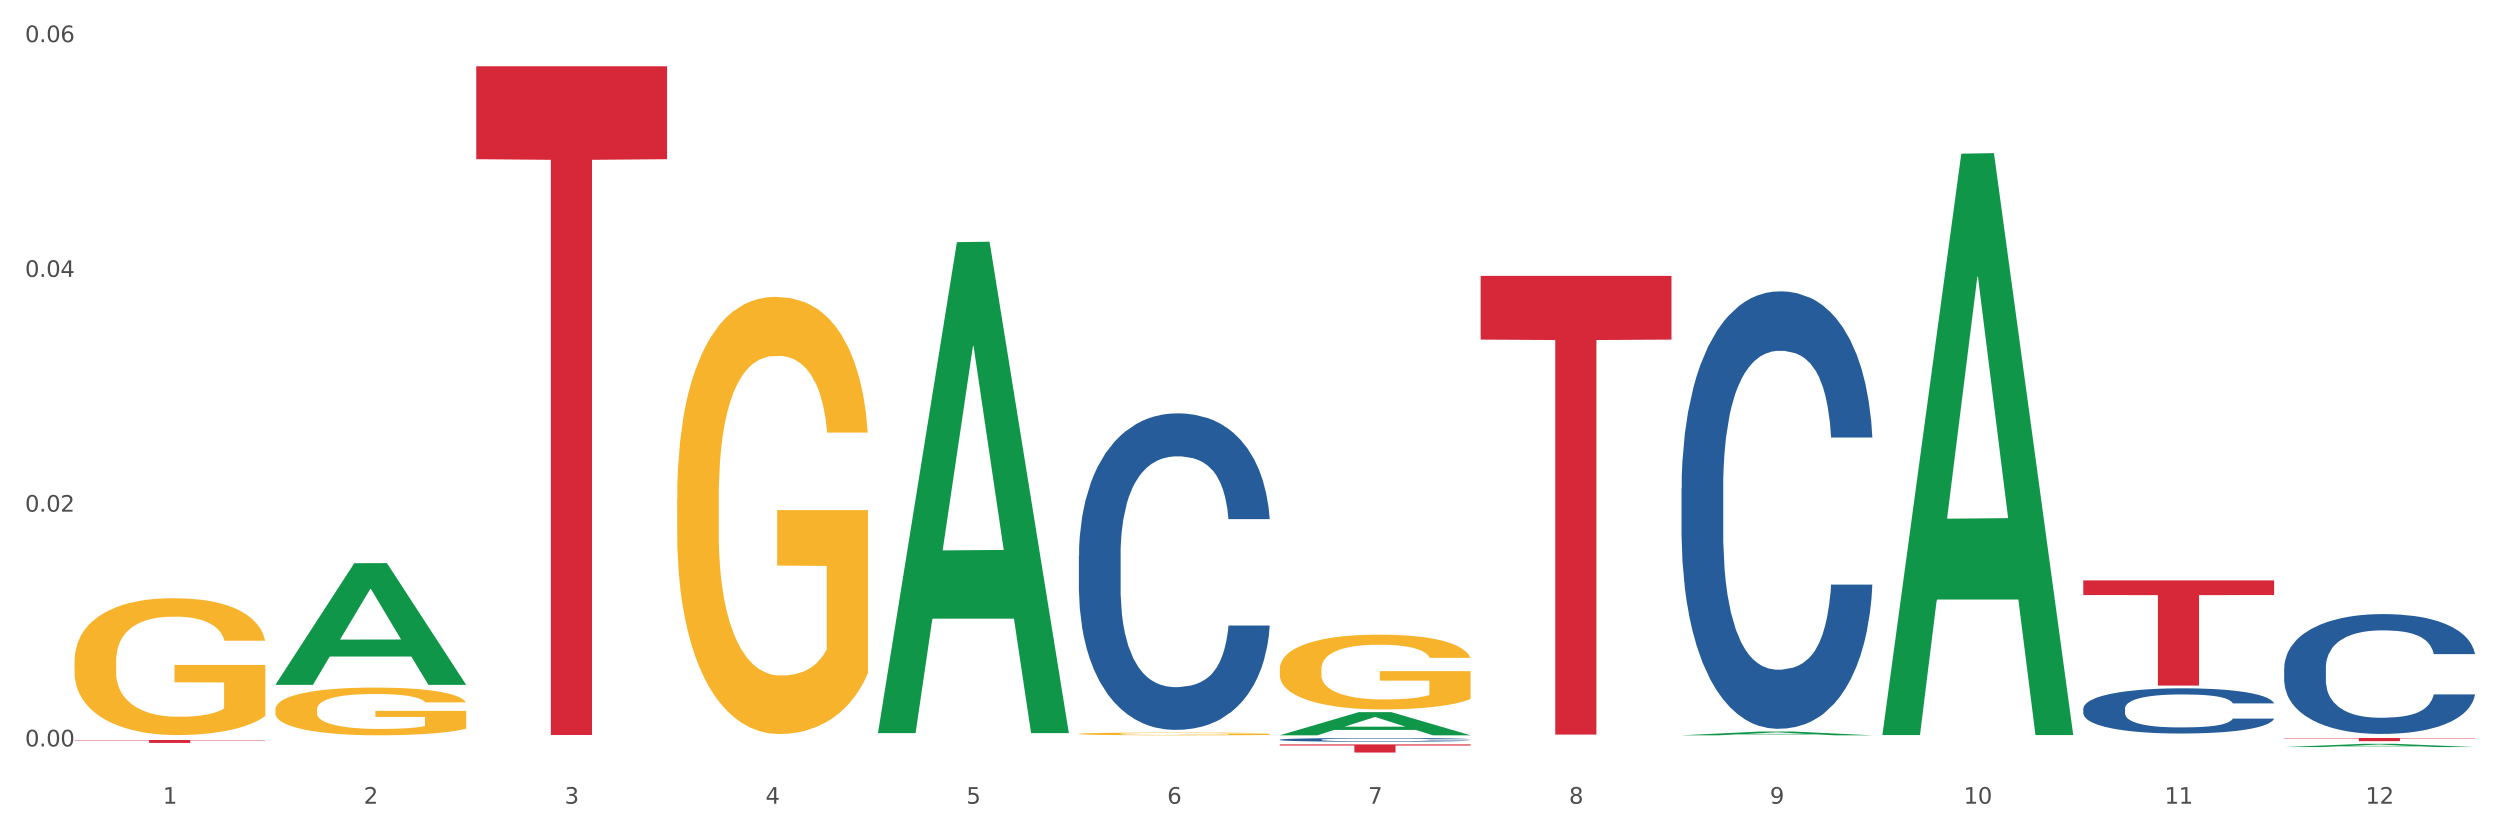 <?xml version="1.0" encoding="utf-8" standalone="no"?>
<!DOCTYPE svg PUBLIC "-//W3C//DTD SVG 1.1//EN"
  "http://www.w3.org/Graphics/SVG/1.1/DTD/svg11.dtd">
<svg xmlns:xlink="http://www.w3.org/1999/xlink" width="1080pt" height="360pt" viewBox="0 0 1080 360" xmlns="http://www.w3.org/2000/svg" version="1.1">
 <rect x="0" y="0" width="1080" height="360" fill="#333333" stroke="none"/>
 <defs>
  <style type="text/css">*{stroke-linejoin: round; stroke-linecap: butt}</style>
 </defs>
 <g id="figure_1">
  <g id="patch_1">
   <path d="M 0 360 
L 1080 360 
L 1080 0 
L 0 0 
z
" style="fill: #ffffff; stroke: #ffffff; stroke-linejoin: miter"/>
  </g>
  <g id="axes_1">
   <g id="matplotlib.axis_1">
    <g id="xtick_1">
     <g id="text_1">
      <!-- 1 -->
      <g style="fill: #4d4d4d" transform="translate(70.342 347.204) scale(0.096 -0.096)">
       <defs>
        <path id="DejaVuSans-31" d="M 794 531 
L 1825 531 
L 1825 4091 
L 703 3866 
L 703 4441 
L 1819 4666 
L 2450 4666 
L 2450 531 
L 3481 531 
L 3481 0 
L 794 0 
L 794 531 
z
" transform="scale(0.016)"/>
       </defs>
       <use xlink:href="#DejaVuSans-31"/>
      </g>
     </g>
    </g>
    <g id="xtick_2">
     <g id="text_2">
      <!-- 2 -->
      <g style="fill: #4d4d4d" transform="translate(157.122 347.204) scale(0.096 -0.096)">
       <defs>
        <path id="DejaVuSans-32" d="M 1228 531 
L 3431 531 
L 3431 0 
L 469 0 
L 469 531 
Q 828 903 1448 1529 
Q 2069 2156 2228 2338 
Q 2531 2678 2651 2914 
Q 2772 3150 2772 3378 
Q 2772 3750 2511 3984 
Q 2250 4219 1831 4219 
Q 1534 4219 1204 4116 
Q 875 4013 500 3803 
L 500 4441 
Q 881 4594 1212 4672 
Q 1544 4750 1819 4750 
Q 2544 4750 2975 4387 
Q 3406 4025 3406 3419 
Q 3406 3131 3298 2873 
Q 3191 2616 2906 2266 
Q 2828 2175 2409 1742 
Q 1991 1309 1228 531 
z
" transform="scale(0.016)"/>
       </defs>
       <use xlink:href="#DejaVuSans-32"/>
      </g>
     </g>
    </g>
    <g id="xtick_3">
     <g id="text_3">
      <!-- 3 -->
      <g style="fill: #4d4d4d" transform="translate(243.902 347.204) scale(0.096 -0.096)">
       <defs>
        <path id="DejaVuSans-33" d="M 2597 2516 
Q 3050 2419 3304 2112 
Q 3559 1806 3559 1356 
Q 3559 666 3084 287 
Q 2609 -91 1734 -91 
Q 1441 -91 1130 -33 
Q 819 25 488 141 
L 488 750 
Q 750 597 1062 519 
Q 1375 441 1716 441 
Q 2309 441 2620 675 
Q 2931 909 2931 1356 
Q 2931 1769 2642 2001 
Q 2353 2234 1838 2234 
L 1294 2234 
L 1294 2753 
L 1863 2753 
Q 2328 2753 2575 2939 
Q 2822 3125 2822 3475 
Q 2822 3834 2567 4026 
Q 2313 4219 1838 4219 
Q 1578 4219 1281 4162 
Q 984 4106 628 3988 
L 628 4550 
Q 988 4650 1302 4700 
Q 1616 4750 1894 4750 
Q 2613 4750 3031 4423 
Q 3450 4097 3450 3541 
Q 3450 3153 3228 2886 
Q 3006 2619 2597 2516 
z
" transform="scale(0.016)"/>
       </defs>
       <use xlink:href="#DejaVuSans-33"/>
      </g>
     </g>
    </g>
    <g id="xtick_4">
     <g id="text_4">
      <!-- 4 -->
      <g style="fill: #4d4d4d" transform="translate(330.683 347.204) scale(0.096 -0.096)">
       <defs>
        <path id="DejaVuSans-34" d="M 2419 4116 
L 825 1625 
L 2419 1625 
L 2419 4116 
z
M 2253 4666 
L 3047 4666 
L 3047 1625 
L 3713 1625 
L 3713 1100 
L 3047 1100 
L 3047 0 
L 2419 0 
L 2419 1100 
L 313 1100 
L 313 1709 
L 2253 4666 
z
" transform="scale(0.016)"/>
       </defs>
       <use xlink:href="#DejaVuSans-34"/>
      </g>
     </g>
    </g>
    <g id="xtick_5">
     <g id="text_5">
      <!-- 5 -->
      <g style="fill: #4d4d4d" transform="translate(417.463 347.204) scale(0.096 -0.096)">
       <defs>
        <path id="DejaVuSans-35" d="M 691 4666 
L 3169 4666 
L 3169 4134 
L 1269 4134 
L 1269 2991 
Q 1406 3038 1543 3061 
Q 1681 3084 1819 3084 
Q 2600 3084 3056 2656 
Q 3513 2228 3513 1497 
Q 3513 744 3044 326 
Q 2575 -91 1722 -91 
Q 1428 -91 1123 -41 
Q 819 9 494 109 
L 494 744 
Q 775 591 1075 516 
Q 1375 441 1709 441 
Q 2250 441 2565 725 
Q 2881 1009 2881 1497 
Q 2881 1984 2565 2268 
Q 2250 2553 1709 2553 
Q 1456 2553 1204 2497 
Q 953 2441 691 2322 
L 691 4666 
z
" transform="scale(0.016)"/>
       </defs>
       <use xlink:href="#DejaVuSans-35"/>
      </g>
     </g>
    </g>
    <g id="xtick_6">
     <g id="text_6">
      <!-- 6 -->
      <g style="fill: #4d4d4d" transform="translate(504.243 347.204) scale(0.096 -0.096)">
       <defs>
        <path id="DejaVuSans-36" d="M 2113 2584 
Q 1688 2584 1439 2293 
Q 1191 2003 1191 1497 
Q 1191 994 1439 701 
Q 1688 409 2113 409 
Q 2538 409 2786 701 
Q 3034 994 3034 1497 
Q 3034 2003 2786 2293 
Q 2538 2584 2113 2584 
z
M 3366 4563 
L 3366 3988 
Q 3128 4100 2886 4159 
Q 2644 4219 2406 4219 
Q 1781 4219 1451 3797 
Q 1122 3375 1075 2522 
Q 1259 2794 1537 2939 
Q 1816 3084 2150 3084 
Q 2853 3084 3261 2657 
Q 3669 2231 3669 1497 
Q 3669 778 3244 343 
Q 2819 -91 2113 -91 
Q 1303 -91 875 529 
Q 447 1150 447 2328 
Q 447 3434 972 4092 
Q 1497 4750 2381 4750 
Q 2619 4750 2861 4703 
Q 3103 4656 3366 4563 
z
" transform="scale(0.016)"/>
       </defs>
       <use xlink:href="#DejaVuSans-36"/>
      </g>
     </g>
    </g>
    <g id="xtick_7">
     <g id="text_7">
      <!-- 7 -->
      <g style="fill: #4d4d4d" transform="translate(591.024 347.204) scale(0.096 -0.096)">
       <defs>
        <path id="DejaVuSans-37" d="M 525 4666 
L 3525 4666 
L 3525 4397 
L 1831 0 
L 1172 0 
L 2766 4134 
L 525 4134 
L 525 4666 
z
" transform="scale(0.016)"/>
       </defs>
       <use xlink:href="#DejaVuSans-37"/>
      </g>
     </g>
    </g>
    <g id="xtick_8">
     <g id="text_8">
      <!-- 8 -->
      <g style="fill: #4d4d4d" transform="translate(677.804 347.204) scale(0.096 -0.096)">
       <defs>
        <path id="DejaVuSans-38" d="M 2034 2216 
Q 1584 2216 1326 1975 
Q 1069 1734 1069 1313 
Q 1069 891 1326 650 
Q 1584 409 2034 409 
Q 2484 409 2743 651 
Q 3003 894 3003 1313 
Q 3003 1734 2745 1975 
Q 2488 2216 2034 2216 
z
M 1403 2484 
Q 997 2584 770 2862 
Q 544 3141 544 3541 
Q 544 4100 942 4425 
Q 1341 4750 2034 4750 
Q 2731 4750 3128 4425 
Q 3525 4100 3525 3541 
Q 3525 3141 3298 2862 
Q 3072 2584 2669 2484 
Q 3125 2378 3379 2068 
Q 3634 1759 3634 1313 
Q 3634 634 3220 271 
Q 2806 -91 2034 -91 
Q 1263 -91 848 271 
Q 434 634 434 1313 
Q 434 1759 690 2068 
Q 947 2378 1403 2484 
z
M 1172 3481 
Q 1172 3119 1398 2916 
Q 1625 2713 2034 2713 
Q 2441 2713 2670 2916 
Q 2900 3119 2900 3481 
Q 2900 3844 2670 4047 
Q 2441 4250 2034 4250 
Q 1625 4250 1398 4047 
Q 1172 3844 1172 3481 
z
" transform="scale(0.016)"/>
       </defs>
       <use xlink:href="#DejaVuSans-38"/>
      </g>
     </g>
    </g>
    <g id="xtick_9">
     <g id="text_9">
      <!-- 9 -->
      <g style="fill: #4d4d4d" transform="translate(764.584 347.204) scale(0.096 -0.096)">
       <defs>
        <path id="DejaVuSans-39" d="M 703 97 
L 703 672 
Q 941 559 1184 500 
Q 1428 441 1663 441 
Q 2288 441 2617 861 
Q 2947 1281 2994 2138 
Q 2813 1869 2534 1725 
Q 2256 1581 1919 1581 
Q 1219 1581 811 2004 
Q 403 2428 403 3163 
Q 403 3881 828 4315 
Q 1253 4750 1959 4750 
Q 2769 4750 3195 4129 
Q 3622 3509 3622 2328 
Q 3622 1225 3098 567 
Q 2575 -91 1691 -91 
Q 1453 -91 1209 -44 
Q 966 3 703 97 
z
M 1959 2075 
Q 2384 2075 2632 2365 
Q 2881 2656 2881 3163 
Q 2881 3666 2632 3958 
Q 2384 4250 1959 4250 
Q 1534 4250 1286 3958 
Q 1038 3666 1038 3163 
Q 1038 2656 1286 2365 
Q 1534 2075 1959 2075 
z
" transform="scale(0.016)"/>
       </defs>
       <use xlink:href="#DejaVuSans-39"/>
      </g>
     </g>
    </g>
    <g id="xtick_10">
     <g id="text_10">
      <!-- 10 -->
      <g style="fill: #4d4d4d" transform="translate(848.311 347.204) scale(0.096 -0.096)">
       <defs>
        <path id="DejaVuSans-30" d="M 2034 4250 
Q 1547 4250 1301 3770 
Q 1056 3291 1056 2328 
Q 1056 1369 1301 889 
Q 1547 409 2034 409 
Q 2525 409 2770 889 
Q 3016 1369 3016 2328 
Q 3016 3291 2770 3770 
Q 2525 4250 2034 4250 
z
M 2034 4750 
Q 2819 4750 3233 4129 
Q 3647 3509 3647 2328 
Q 3647 1150 3233 529 
Q 2819 -91 2034 -91 
Q 1250 -91 836 529 
Q 422 1150 422 2328 
Q 422 3509 836 4129 
Q 1250 4750 2034 4750 
z
" transform="scale(0.016)"/>
       </defs>
       <use xlink:href="#DejaVuSans-31"/>
       <use xlink:href="#DejaVuSans-30" transform="translate(63.623 0)"/>
      </g>
     </g>
    </g>
    <g id="xtick_11">
     <g id="text_11">
      <!-- 11 -->
      <g style="fill: #4d4d4d" transform="translate(935.091 347.204) scale(0.096 -0.096)">
       <use xlink:href="#DejaVuSans-31"/>
       <use xlink:href="#DejaVuSans-31" transform="translate(63.623 0)"/>
      </g>
     </g>
    </g>
    <g id="xtick_12">
     <g id="text_12">
      <!-- 12 -->
      <g style="fill: #4d4d4d" transform="translate(1021.871 347.204) scale(0.096 -0.096)">
       <use xlink:href="#DejaVuSans-31"/>
       <use xlink:href="#DejaVuSans-32" transform="translate(63.623 0)"/>
      </g>
     </g>
    </g>
    <g id="xtick_13"/>
    <g id="xtick_14"/>
    <g id="xtick_15"/>
    <g id="xtick_16"/>
    <g id="xtick_17"/>
    <g id="xtick_18"/>
    <g id="xtick_19"/>
    <g id="xtick_20"/>
    <g id="xtick_21"/>
    <g id="xtick_22"/>
    <g id="xtick_23"/>
   </g>
   <g id="matplotlib.axis_2">
    <g id="ytick_1">
     <g id="text_13">
      <!-- 0.00 -->
      <g style="fill: #4d4d4d" transform="translate(10.8 322.46) scale(0.096 -0.096)">
       <defs>
        <path id="DejaVuSans-2e" d="M 684 794 
L 1344 794 
L 1344 0 
L 684 0 
L 684 794 
z
" transform="scale(0.016)"/>
       </defs>
       <use xlink:href="#DejaVuSans-30"/>
       <use xlink:href="#DejaVuSans-2e" transform="translate(63.623 0)"/>
       <use xlink:href="#DejaVuSans-30" transform="translate(95.41 0)"/>
       <use xlink:href="#DejaVuSans-30" transform="translate(159.033 0)"/>
      </g>
     </g>
    </g>
    <g id="ytick_2">
     <g id="text_14">
      <!-- 0.02 -->
      <g style="fill: #4d4d4d" transform="translate(10.8 221.042) scale(0.096 -0.096)">
       <use xlink:href="#DejaVuSans-30"/>
       <use xlink:href="#DejaVuSans-2e" transform="translate(63.623 0)"/>
       <use xlink:href="#DejaVuSans-30" transform="translate(95.41 0)"/>
       <use xlink:href="#DejaVuSans-32" transform="translate(159.033 0)"/>
      </g>
     </g>
    </g>
    <g id="ytick_3">
     <g id="text_15">
      <!-- 0.04 -->
      <g style="fill: #4d4d4d" transform="translate(10.8 119.625) scale(0.096 -0.096)">
       <use xlink:href="#DejaVuSans-30"/>
       <use xlink:href="#DejaVuSans-2e" transform="translate(63.623 0)"/>
       <use xlink:href="#DejaVuSans-30" transform="translate(95.41 0)"/>
       <use xlink:href="#DejaVuSans-34" transform="translate(159.033 0)"/>
      </g>
     </g>
    </g>
    <g id="ytick_4">
     <g id="text_16">
      <!-- 0.06 -->
      <g style="fill: #4d4d4d" transform="translate(10.8 18.207) scale(0.096 -0.096)">
       <use xlink:href="#DejaVuSans-30"/>
       <use xlink:href="#DejaVuSans-2e" transform="translate(63.623 0)"/>
       <use xlink:href="#DejaVuSans-30" transform="translate(95.41 0)"/>
       <use xlink:href="#DejaVuSans-36" transform="translate(159.033 0)"/>
      </g>
     </g>
    </g>
    <g id="ytick_5"/>
    <g id="ytick_6"/>
    <g id="ytick_7"/>
   </g>
   <g id="PolyCollection_1">
    <path d="M 118.955 295.777 
L 119.04 295.728 
L 153.037 243.302 
L 167.145 243.252 
L 201.397 295.876 
L 185.078 295.876 
L 177.684 283.622 
L 142.583 283.622 
L 142.328 283.82 
L 135.189 295.876 
L 118.955 295.876 
L 118.955 295.777 
L 147.002 276.309 
L 173.265 276.259 
L 160.261 254.469 
L 160.091 254.37 
L 159.921 254.518 
L 146.917 276.259 
L 147.002 276.309 
L 118.955 295.777 
z
" clip-path="url(#p774d3995ec)" style="fill: #109648"/>
    <path d="M 726.418 210.771 
L 726.515 210.599 
L 726.515 205.765 
L 726.807 199.206 
L 727.879 187.124 
L 729.244 177.975 
L 731.582 167.273 
L 732.849 162.786 
L 734.506 157.78 
L 737.917 149.667 
L 741.815 142.763 
L 744.543 138.965 
L 746.589 136.549 
L 751.17 132.234 
L 753.801 130.335 
L 756.529 128.781 
L 758.868 127.746 
L 762.766 126.537 
L 765.884 126.02 
L 769.49 125.847 
L 772.511 126.02 
L 776.506 126.71 
L 782.353 128.781 
L 784.594 129.99 
L 787.615 132.061 
L 790.734 134.823 
L 793.267 137.584 
L 796.191 141.555 
L 799.212 146.733 
L 802.135 153.292 
L 804.181 159.333 
L 805.838 165.72 
L 807.3 173.487 
L 808.372 181.945 
L 808.859 189.022 
L 791.026 189.022 
L 790.539 182.636 
L 789.564 175.731 
L 788.59 171.071 
L 787.518 167.273 
L 785.861 162.958 
L 784.399 160.196 
L 781.963 156.917 
L 779.722 154.846 
L 777.87 153.637 
L 775.629 152.602 
L 770.854 151.566 
L 767.443 151.566 
L 765.3 151.911 
L 762.668 152.774 
L 760.427 153.982 
L 757.796 156.054 
L 755.75 158.298 
L 753.703 161.232 
L 752.534 163.303 
L 750.78 167.101 
L 749.61 170.208 
L 748.051 175.559 
L 747.174 179.356 
L 745.615 189.195 
L 744.933 196.445 
L 744.641 201.45 
L 744.446 206.974 
L 744.446 233.901 
L 745.03 245.984 
L 745.518 251.162 
L 746.297 257.031 
L 747.759 264.625 
L 749.903 272.048 
L 752.144 277.399 
L 753.996 280.678 
L 755.75 283.095 
L 757.504 284.993 
L 759.648 286.72 
L 761.402 287.755 
L 764.033 288.791 
L 767.151 289.309 
L 769.587 289.309 
L 774.557 288.446 
L 776.798 287.583 
L 778.942 286.374 
L 781.281 284.476 
L 783.133 282.404 
L 784.205 280.851 
L 785.959 277.571 
L 787.323 274.119 
L 788.492 270.149 
L 789.272 266.697 
L 790.149 261.519 
L 790.831 255.65 
L 791.026 252.543 
L 808.859 252.543 
L 808.469 258.757 
L 807.787 264.798 
L 806.423 272.911 
L 805.351 277.571 
L 803.694 283.267 
L 801.94 288.1 
L 799.504 293.451 
L 797.263 297.421 
L 794.924 300.874 
L 792.39 303.981 
L 787.81 308.296 
L 786.154 309.504 
L 782.645 311.575 
L 779.917 312.784 
L 775.921 313.992 
L 771.829 314.682 
L 767.541 314.855 
L 763.74 314.51 
L 759.55 313.474 
L 756.919 312.438 
L 753.996 310.885 
L 750.585 308.468 
L 747.369 305.534 
L 744.348 302.082 
L 741.522 298.112 
L 738.891 293.624 
L 735.48 286.202 
L 732.947 278.952 
L 731.095 272.22 
L 729.828 266.524 
L 728.562 259.275 
L 727.879 254.269 
L 726.807 242.186 
L 726.418 230.967 
L 726.418 210.771 
z
" clip-path="url(#p774d3995ec)" style="fill: #255c99"/>
    <path d="M 899.978 306.129 
L 900.076 306.111 
L 900.076 305.612 
L 900.368 304.934 
L 901.44 303.685 
L 902.804 302.74 
L 905.143 301.634 
L 906.41 301.17 
L 908.067 300.653 
L 911.477 299.815 
L 915.375 299.101 
L 918.104 298.709 
L 920.15 298.459 
L 924.73 298.013 
L 927.361 297.817 
L 930.09 297.656 
L 932.429 297.549 
L 936.327 297.425 
L 939.445 297.371 
L 943.051 297.353 
L 946.071 297.371 
L 950.067 297.442 
L 955.914 297.656 
L 958.155 297.781 
L 961.176 297.995 
L 964.294 298.281 
L 966.828 298.566 
L 969.751 298.976 
L 972.772 299.511 
L 975.696 300.189 
L 977.742 300.814 
L 979.399 301.474 
L 980.86 302.276 
L 981.932 303.15 
L 982.42 303.881 
L 964.587 303.881 
L 964.099 303.222 
L 963.125 302.508 
L 962.15 302.026 
L 961.078 301.634 
L 959.422 301.188 
L 957.96 300.903 
L 955.524 300.564 
L 953.283 300.35 
L 951.431 300.225 
L 949.19 300.118 
L 944.415 300.011 
L 941.004 300.011 
L 938.86 300.047 
L 936.229 300.136 
L 933.988 300.261 
L 931.357 300.475 
L 929.31 300.707 
L 927.264 301.01 
L 926.095 301.224 
L 924.34 301.616 
L 923.171 301.937 
L 921.612 302.49 
L 920.735 302.883 
L 919.176 303.899 
L 918.494 304.648 
L 918.201 305.166 
L 918.006 305.736 
L 918.006 308.519 
L 918.591 309.768 
L 919.078 310.303 
L 919.858 310.909 
L 921.32 311.694 
L 923.463 312.461 
L 925.705 313.014 
L 927.556 313.353 
L 929.31 313.602 
L 931.064 313.799 
L 933.208 313.977 
L 934.962 314.084 
L 937.593 314.191 
L 940.712 314.245 
L 943.148 314.245 
L 948.118 314.155 
L 950.359 314.066 
L 952.503 313.941 
L 954.842 313.745 
L 956.693 313.531 
L 957.765 313.371 
L 959.519 313.032 
L 960.884 312.675 
L 962.053 312.265 
L 962.833 311.908 
L 963.71 311.373 
L 964.392 310.766 
L 964.587 310.445 
L 982.42 310.445 
L 982.03 311.087 
L 981.348 311.712 
L 979.983 312.55 
L 978.912 313.032 
L 977.255 313.62 
L 975.501 314.12 
L 973.065 314.673 
L 970.823 315.083 
L 968.485 315.44 
L 965.951 315.761 
L 961.371 316.207 
L 959.714 316.331 
L 956.206 316.545 
L 953.477 316.67 
L 949.482 316.795 
L 945.389 316.867 
L 941.102 316.884 
L 937.301 316.849 
L 933.111 316.742 
L 930.48 316.635 
L 927.556 316.474 
L 924.146 316.224 
L 920.93 315.921 
L 917.909 315.564 
L 915.083 315.154 
L 912.452 314.69 
L 909.041 313.923 
L 906.507 313.174 
L 904.656 312.479 
L 903.389 311.89 
L 902.122 311.141 
L 901.44 310.624 
L 900.368 309.375 
L 899.978 308.216 
L 899.978 306.129 
z
" clip-path="url(#p774d3995ec)" style="fill: #255c99"/>
    <path d="M 986.759 288.55 
L 986.856 288.503 
L 986.856 287.178 
L 987.148 285.381 
L 988.22 282.071 
L 989.585 279.565 
L 991.923 276.633 
L 993.19 275.404 
L 994.847 274.032 
L 998.258 271.81 
L 1002.156 269.918 
L 1004.884 268.878 
L 1006.93 268.216 
L 1011.511 267.033 
L 1014.142 266.513 
L 1016.87 266.088 
L 1019.209 265.804 
L 1023.107 265.473 
L 1026.225 265.331 
L 1029.831 265.284 
L 1032.852 265.331 
L 1036.847 265.52 
L 1042.694 266.088 
L 1044.935 266.419 
L 1047.956 266.986 
L 1051.075 267.743 
L 1053.608 268.499 
L 1056.532 269.587 
L 1059.553 271.006 
L 1062.476 272.803 
L 1064.522 274.458 
L 1066.179 276.207 
L 1067.641 278.335 
L 1068.713 280.653 
L 1069.2 282.591 
L 1051.367 282.591 
L 1050.88 280.842 
L 1049.905 278.95 
L 1048.931 277.673 
L 1047.859 276.633 
L 1046.202 275.451 
L 1044.74 274.694 
L 1042.304 273.796 
L 1040.063 273.228 
L 1038.211 272.897 
L 1035.97 272.613 
L 1031.195 272.33 
L 1027.784 272.33 
L 1025.641 272.424 
L 1023.009 272.661 
L 1020.768 272.992 
L 1018.137 273.559 
L 1016.091 274.174 
L 1014.044 274.978 
L 1012.875 275.545 
L 1011.121 276.586 
L 1009.951 277.437 
L 1008.392 278.903 
L 1007.515 279.943 
L 1005.956 282.639 
L 1005.274 284.625 
L 1004.982 285.996 
L 1004.787 287.509 
L 1004.787 294.886 
L 1005.371 298.197 
L 1005.859 299.615 
L 1006.638 301.223 
L 1008.1 303.304 
L 1010.244 305.337 
L 1012.485 306.803 
L 1014.337 307.702 
L 1016.091 308.364 
L 1017.845 308.884 
L 1019.989 309.357 
L 1021.743 309.641 
L 1024.374 309.924 
L 1027.492 310.066 
L 1029.928 310.066 
L 1034.898 309.83 
L 1037.139 309.593 
L 1039.283 309.262 
L 1041.622 308.742 
L 1043.474 308.175 
L 1044.546 307.749 
L 1046.3 306.851 
L 1047.664 305.905 
L 1048.833 304.817 
L 1049.613 303.871 
L 1050.49 302.453 
L 1051.172 300.845 
L 1051.367 299.994 
L 1069.2 299.994 
L 1068.81 301.696 
L 1068.128 303.351 
L 1066.764 305.574 
L 1065.692 306.851 
L 1064.035 308.411 
L 1062.281 309.735 
L 1059.845 311.201 
L 1057.604 312.289 
L 1055.265 313.235 
L 1052.731 314.086 
L 1048.151 315.268 
L 1046.495 315.599 
L 1042.986 316.166 
L 1040.258 316.497 
L 1036.262 316.828 
L 1032.17 317.018 
L 1027.882 317.065 
L 1024.081 316.97 
L 1019.891 316.687 
L 1017.26 316.403 
L 1014.337 315.977 
L 1010.926 315.315 
L 1007.71 314.511 
L 1004.689 313.566 
L 1001.863 312.478 
L 999.232 311.248 
L 995.821 309.215 
L 993.288 307.229 
L 991.436 305.385 
L 990.169 303.824 
L 988.903 301.838 
L 988.22 300.467 
L 987.148 297.156 
L 986.759 294.083 
L 986.759 288.55 
z
" clip-path="url(#p774d3995ec)" style="fill: #255c99"/>
    <path d="M 32.175 319.673 
L 114.616 319.673 
L 114.616 319.849 
L 82.187 319.85 
L 82.187 320.939 
L 64.409 320.939 
L 64.409 319.85 
L 32.175 319.849 
L 32.175 319.675 
L 32.175 319.673 
z
" clip-path="url(#p774d3995ec)" style="fill: #d62839"/>
    <path d="M 205.736 28.632 
L 288.177 28.632 
L 288.177 68.776 
L 255.747 69.048 
L 255.747 317.508 
L 237.97 317.508 
L 237.97 69.048 
L 205.736 68.776 
L 205.736 28.903 
L 205.736 28.632 
z
" clip-path="url(#p774d3995ec)" style="fill: #d62839"/>
    <path d="M 552.857 321.59 
L 635.298 321.59 
L 635.298 322.076 
L 602.869 322.079 
L 602.869 325.086 
L 585.091 325.086 
L 585.091 322.079 
L 552.857 322.076 
L 552.857 321.593 
L 552.857 321.59 
z
" clip-path="url(#p774d3995ec)" style="fill: #d62839"/>
    <path d="M 639.637 119.168 
L 722.079 119.168 
L 722.079 146.709 
L 689.649 146.895 
L 689.649 317.35 
L 671.872 317.35 
L 671.872 146.895 
L 639.637 146.709 
L 639.637 119.354 
L 639.637 119.168 
z
" clip-path="url(#p774d3995ec)" style="fill: #d62839"/>
    <path d="M 899.978 250.741 
L 982.42 250.741 
L 982.42 257.057 
L 949.99 257.1 
L 949.99 296.193 
L 932.213 296.193 
L 932.213 257.1 
L 899.978 257.057 
L 899.978 250.783 
L 899.978 250.741 
z
" clip-path="url(#p774d3995ec)" style="fill: #d62839"/>
    <path d="M 986.759 318.813 
L 1069.2 318.813 
L 1069.2 319.002 
L 1036.77 319.003 
L 1036.77 320.173 
L 1018.993 320.173 
L 1018.993 319.003 
L 986.759 319.002 
L 986.759 318.814 
L 986.759 318.813 
z
" clip-path="url(#p774d3995ec)" style="fill: #d62839"/>
    <path d="M 552.857 319.539 
L 552.954 319.538 
L 552.954 319.496 
L 553.247 319.44 
L 554.319 319.337 
L 555.683 319.259 
L 558.022 319.167 
L 559.289 319.129 
L 560.945 319.086 
L 564.356 319.017 
L 568.254 318.957 
L 570.982 318.925 
L 573.029 318.904 
L 577.609 318.867 
L 580.24 318.851 
L 582.969 318.838 
L 585.307 318.829 
L 589.205 318.819 
L 592.324 318.814 
L 595.929 318.813 
L 598.95 318.814 
L 602.945 318.82 
L 608.792 318.838 
L 611.034 318.848 
L 614.055 318.866 
L 617.173 318.89 
L 619.707 318.913 
L 622.63 318.947 
L 625.651 318.991 
L 628.574 319.048 
L 630.621 319.099 
L 632.277 319.154 
L 633.739 319.22 
L 634.811 319.293 
L 635.298 319.353 
L 617.465 319.353 
L 616.978 319.298 
L 616.004 319.239 
L 615.029 319.2 
L 613.957 319.167 
L 612.301 319.13 
L 610.839 319.107 
L 608.403 319.079 
L 606.161 319.061 
L 604.31 319.05 
L 602.068 319.042 
L 597.293 319.033 
L 593.883 319.033 
L 591.739 319.036 
L 589.108 319.043 
L 586.866 319.053 
L 584.235 319.071 
L 582.189 319.09 
L 580.143 319.115 
L 578.973 319.133 
L 577.219 319.166 
L 576.05 319.192 
L 574.491 319.238 
L 573.614 319.27 
L 572.054 319.355 
L 571.372 319.417 
L 571.08 319.459 
L 570.885 319.507 
L 570.885 319.737 
L 571.47 319.84 
L 571.957 319.885 
L 572.736 319.935 
L 574.198 320 
L 576.342 320.063 
L 578.583 320.109 
L 580.435 320.137 
L 582.189 320.158 
L 583.943 320.174 
L 586.087 320.189 
L 587.841 320.198 
L 590.472 320.206 
L 593.59 320.211 
L 596.027 320.211 
L 600.997 320.203 
L 603.238 320.196 
L 605.382 320.186 
L 607.72 320.169 
L 609.572 320.152 
L 610.644 320.138 
L 612.398 320.11 
L 613.762 320.081 
L 614.932 320.047 
L 615.711 320.017 
L 616.588 319.973 
L 617.27 319.923 
L 617.465 319.896 
L 635.298 319.896 
L 634.909 319.95 
L 634.226 320.001 
L 632.862 320.071 
L 631.79 320.11 
L 630.134 320.159 
L 628.379 320.2 
L 625.943 320.246 
L 623.702 320.28 
L 621.363 320.31 
L 618.83 320.336 
L 614.249 320.373 
L 612.593 320.384 
L 609.085 320.401 
L 606.356 320.412 
L 602.361 320.422 
L 598.268 320.428 
L 593.98 320.429 
L 590.18 320.426 
L 585.989 320.417 
L 583.358 320.409 
L 580.435 320.395 
L 577.024 320.375 
L 573.808 320.35 
L 570.788 320.32 
L 567.962 320.286 
L 565.33 320.248 
L 561.92 320.184 
L 559.386 320.122 
L 557.535 320.065 
L 556.268 320.016 
L 555.001 319.954 
L 554.319 319.911 
L 553.247 319.808 
L 552.857 319.712 
L 552.857 319.539 
z
" clip-path="url(#p774d3995ec)" style="fill: #255c99"/>
    <path d="M 466.077 240.009 
L 466.174 239.884 
L 466.174 236.387 
L 466.466 231.641 
L 467.538 222.899 
L 468.903 216.28 
L 471.241 208.537 
L 472.508 205.289 
L 474.165 201.668 
L 477.576 195.798 
L 481.474 190.802 
L 484.202 188.055 
L 486.248 186.306 
L 490.829 183.184 
L 493.46 181.81 
L 496.188 180.686 
L 498.527 179.937 
L 502.425 179.062 
L 505.543 178.688 
L 509.149 178.563 
L 512.17 178.688 
L 516.165 179.187 
L 522.012 180.686 
L 524.253 181.56 
L 527.274 183.059 
L 530.393 185.057 
L 532.926 187.055 
L 535.85 189.928 
L 538.871 193.675 
L 541.794 198.421 
L 543.84 202.792 
L 545.497 207.413 
L 546.959 213.033 
L 548.031 219.152 
L 548.518 224.273 
L 530.685 224.273 
L 530.198 219.652 
L 529.223 214.656 
L 528.249 211.284 
L 527.177 208.537 
L 525.52 205.414 
L 524.058 203.416 
L 521.622 201.043 
L 519.381 199.545 
L 517.529 198.67 
L 515.288 197.921 
L 510.513 197.172 
L 507.102 197.172 
L 504.959 197.421 
L 502.327 198.046 
L 500.086 198.92 
L 497.455 200.419 
L 495.409 202.042 
L 493.362 204.165 
L 492.193 205.664 
L 490.439 208.412 
L 489.269 210.66 
L 487.71 214.531 
L 486.833 217.279 
L 485.274 224.398 
L 484.592 229.643 
L 484.3 233.265 
L 484.105 237.262 
L 484.105 256.744 
L 484.689 265.487 
L 485.177 269.234 
L 485.956 273.48 
L 487.418 278.975 
L 489.562 284.345 
L 491.803 288.217 
L 493.655 290.59 
L 495.409 292.338 
L 497.163 293.712 
L 499.307 294.961 
L 501.061 295.71 
L 503.692 296.46 
L 506.81 296.834 
L 509.246 296.834 
L 514.216 296.21 
L 516.457 295.585 
L 518.601 294.711 
L 520.94 293.337 
L 522.792 291.839 
L 523.864 290.715 
L 525.618 288.342 
L 526.982 285.844 
L 528.151 282.971 
L 528.931 280.474 
L 529.808 276.727 
L 530.49 272.481 
L 530.685 270.233 
L 548.518 270.233 
L 548.128 274.729 
L 547.446 279.1 
L 546.082 284.97 
L 545.01 288.342 
L 543.353 292.463 
L 541.599 295.96 
L 539.163 299.832 
L 536.922 302.704 
L 534.583 305.202 
L 532.049 307.45 
L 527.469 310.572 
L 525.813 311.447 
L 522.304 312.945 
L 519.576 313.82 
L 515.58 314.694 
L 511.488 315.193 
L 507.2 315.318 
L 503.399 315.068 
L 499.209 314.319 
L 496.578 313.57 
L 493.655 312.446 
L 490.244 310.697 
L 487.028 308.574 
L 484.007 306.076 
L 481.181 303.204 
L 478.55 299.957 
L 475.139 294.586 
L 472.606 289.341 
L 470.754 284.47 
L 469.487 280.349 
L 468.221 275.103 
L 467.538 271.482 
L 466.466 262.739 
L 466.077 254.621 
L 466.077 240.009 
z
" clip-path="url(#p774d3995ec)" style="fill: #255c99"/>
    <path d="M 552.857 289.102 
L 552.954 289.072 
L 552.954 288.01 
L 553.149 287.095 
L 554.122 284.882 
L 555.582 283.053 
L 556.653 282.079 
L 557.724 281.282 
L 558.989 280.485 
L 560.546 279.659 
L 563.369 278.449 
L 565.121 277.83 
L 567.262 277.18 
L 571.156 276.236 
L 573.978 275.705 
L 576.898 275.262 
L 581.668 274.731 
L 584.782 274.495 
L 588.092 274.318 
L 592.082 274.2 
L 595.1 274.171 
L 601.718 274.259 
L 607.364 274.525 
L 610.089 274.731 
L 613.593 275.085 
L 615.442 275.321 
L 618.46 275.793 
L 621.574 276.413 
L 623.716 276.944 
L 626.928 277.948 
L 629.361 278.951 
L 631.6 280.19 
L 632.768 281.046 
L 633.644 281.843 
L 634.422 282.758 
L 635.201 284.204 
L 617.681 284.204 
L 617 283.171 
L 615.929 282.197 
L 614.372 281.253 
L 613.009 280.662 
L 610.673 279.925 
L 608.532 279.453 
L 606.293 279.098 
L 603.568 278.803 
L 601.426 278.656 
L 598.409 278.538 
L 592.472 278.567 
L 588.481 278.803 
L 585.756 279.098 
L 584.004 279.364 
L 582.446 279.659 
L 580.694 280.072 
L 578.65 280.692 
L 577.19 281.253 
L 575.73 281.961 
L 574.562 282.669 
L 573.492 283.495 
L 572.616 284.381 
L 571.934 285.295 
L 571.35 286.417 
L 570.864 288.276 
L 570.864 292.318 
L 571.058 293.233 
L 571.545 294.443 
L 572.129 295.358 
L 573.102 296.45 
L 573.978 297.187 
L 575.633 298.25 
L 577.482 299.135 
L 578.942 299.696 
L 580.402 300.168 
L 582.933 300.817 
L 585.756 301.348 
L 588.189 301.673 
L 591.498 301.968 
L 593.737 302.086 
L 595.684 302.145 
L 600.453 302.145 
L 603.86 302.056 
L 607.656 301.85 
L 610.576 301.584 
L 613.009 301.26 
L 615.734 300.729 
L 617.486 300.227 
L 617.486 294.059 
L 596.073 294.03 
L 596.073 289.928 
L 635.298 289.928 
L 635.298 301.968 
L 633.644 302.588 
L 631.794 303.148 
L 629.848 303.65 
L 626.928 304.27 
L 623.424 304.86 
L 620.309 305.273 
L 617 305.627 
L 613.106 305.952 
L 608.045 306.247 
L 604.93 306.365 
L 601.037 306.453 
L 596.462 306.483 
L 592.472 306.424 
L 588.578 306.276 
L 584.49 306.011 
L 580.5 305.627 
L 577.482 305.243 
L 574.465 304.771 
L 571.253 304.152 
L 568.722 303.561 
L 566.776 303.03 
L 564.634 302.351 
L 562.298 301.466 
L 560.546 300.669 
L 558.989 299.843 
L 557.334 298.781 
L 556.166 297.866 
L 554.998 296.715 
L 554.317 295.86 
L 553.538 294.532 
L 552.954 292.673 
L 552.857 289.102 
z
" clip-path="url(#p774d3995ec)" style="fill: #f7b32b"/>
    <path d="M 466.077 317.021 
L 466.174 317.02 
L 466.174 316.981 
L 466.369 316.948 
L 467.342 316.868 
L 468.802 316.801 
L 469.873 316.766 
L 470.943 316.737 
L 472.209 316.708 
L 473.766 316.678 
L 476.589 316.634 
L 478.341 316.612 
L 480.482 316.588 
L 484.375 316.554 
L 487.198 316.535 
L 490.118 316.519 
L 494.887 316.499 
L 498.002 316.491 
L 501.311 316.484 
L 505.302 316.48 
L 508.319 316.479 
L 514.938 316.482 
L 520.583 316.492 
L 523.309 316.499 
L 526.813 316.512 
L 528.662 316.521 
L 531.679 316.538 
L 534.794 316.56 
L 536.935 316.58 
L 540.147 316.616 
L 542.581 316.652 
L 544.819 316.697 
L 545.987 316.729 
L 546.863 316.757 
L 547.642 316.791 
L 548.421 316.843 
L 530.901 316.843 
L 530.219 316.806 
L 529.149 316.77 
L 527.591 316.736 
L 526.229 316.715 
L 523.893 316.688 
L 521.751 316.671 
L 519.513 316.658 
L 516.787 316.647 
L 514.646 316.642 
L 511.629 316.637 
L 505.691 316.639 
L 501.701 316.647 
L 498.975 316.658 
L 497.223 316.667 
L 495.666 316.678 
L 493.914 316.693 
L 491.87 316.716 
L 490.41 316.736 
L 488.95 316.762 
L 487.782 316.787 
L 486.711 316.817 
L 485.835 316.85 
L 485.154 316.883 
L 484.57 316.924 
L 484.083 316.991 
L 484.083 317.138 
L 484.278 317.171 
L 484.765 317.215 
L 485.349 317.248 
L 486.322 317.288 
L 487.198 317.315 
L 488.853 317.353 
L 490.702 317.385 
L 492.162 317.406 
L 493.622 317.423 
L 496.153 317.446 
L 498.975 317.466 
L 501.409 317.477 
L 504.718 317.488 
L 506.957 317.492 
L 508.903 317.495 
L 513.673 317.495 
L 517.079 317.491 
L 520.875 317.484 
L 523.795 317.474 
L 526.229 317.462 
L 528.954 317.443 
L 530.706 317.425 
L 530.706 317.201 
L 509.293 317.2 
L 509.293 317.051 
L 548.518 317.051 
L 548.518 317.488 
L 546.863 317.511 
L 545.014 317.531 
L 543.067 317.549 
L 540.147 317.572 
L 536.643 317.593 
L 533.529 317.608 
L 530.219 317.621 
L 526.326 317.633 
L 521.265 317.643 
L 518.15 317.648 
L 514.257 317.651 
L 509.682 317.652 
L 505.691 317.65 
L 501.798 317.645 
L 497.71 317.635 
L 493.719 317.621 
L 490.702 317.607 
L 487.685 317.59 
L 484.473 317.567 
L 481.942 317.546 
L 479.995 317.527 
L 477.854 317.502 
L 475.518 317.47 
L 473.766 317.441 
L 472.209 317.411 
L 470.554 317.372 
L 469.386 317.339 
L 468.218 317.297 
L 467.537 317.266 
L 466.758 317.218 
L 466.174 317.151 
L 466.077 317.021 
z
" clip-path="url(#p774d3995ec)" style="fill: #f7b32b"/>
    <path d="M 292.516 215.515 
L 292.613 215.343 
L 292.613 209.133 
L 292.808 203.786 
L 293.781 190.849 
L 295.241 180.154 
L 296.312 174.462 
L 297.383 169.805 
L 298.648 165.148 
L 300.205 160.318 
L 303.028 153.246 
L 304.78 149.623 
L 306.921 145.829 
L 310.815 140.309 
L 313.637 137.204 
L 316.557 134.617 
L 321.327 131.512 
L 324.441 130.132 
L 327.751 129.097 
L 331.741 128.407 
L 334.759 128.234 
L 341.377 128.752 
L 347.023 130.304 
L 349.748 131.512 
L 353.252 133.582 
L 355.101 134.961 
L 358.119 137.721 
L 361.233 141.344 
L 363.375 144.449 
L 366.587 150.313 
L 369.02 156.178 
L 371.259 163.423 
L 372.427 168.425 
L 373.303 173.082 
L 374.081 178.43 
L 374.86 186.882 
L 357.34 186.882 
L 356.659 180.844 
L 355.588 175.152 
L 354.031 169.632 
L 352.668 166.183 
L 350.332 161.87 
L 348.191 159.11 
L 345.952 157.041 
L 343.227 155.316 
L 341.085 154.453 
L 338.068 153.763 
L 332.131 153.936 
L 328.14 155.316 
L 325.415 157.041 
L 323.663 158.593 
L 322.105 160.318 
L 320.353 162.733 
L 318.309 166.355 
L 316.849 169.632 
L 315.389 173.772 
L 314.221 177.912 
L 313.151 182.742 
L 312.275 187.917 
L 311.593 193.264 
L 311.009 199.819 
L 310.523 210.686 
L 310.523 234.317 
L 310.717 239.664 
L 311.204 246.737 
L 311.788 252.084 
L 312.761 258.466 
L 313.637 262.778 
L 315.292 268.988 
L 317.141 274.163 
L 318.601 277.44 
L 320.061 280.2 
L 322.592 283.995 
L 325.415 287.1 
L 327.848 288.997 
L 331.157 290.722 
L 333.396 291.412 
L 335.343 291.757 
L 340.112 291.757 
L 343.519 291.24 
L 347.315 290.032 
L 350.235 288.48 
L 352.668 286.582 
L 355.393 283.477 
L 357.145 280.545 
L 357.145 244.494 
L 335.732 244.322 
L 335.732 220.345 
L 374.957 220.345 
L 374.957 290.722 
L 373.303 294.344 
L 371.453 297.622 
L 369.507 300.554 
L 366.587 304.177 
L 363.083 307.626 
L 359.968 310.041 
L 356.659 312.111 
L 352.765 314.009 
L 347.704 315.734 
L 344.589 316.423 
L 340.696 316.941 
L 336.121 317.113 
L 332.131 316.768 
L 328.237 315.906 
L 324.149 314.354 
L 320.159 312.111 
L 317.141 309.869 
L 314.124 307.109 
L 310.912 303.487 
L 308.381 300.037 
L 306.435 296.932 
L 304.293 292.965 
L 301.957 287.79 
L 300.205 283.132 
L 298.648 278.303 
L 296.993 272.093 
L 295.825 266.746 
L 294.657 260.018 
L 293.976 255.016 
L 293.197 247.254 
L 292.613 236.387 
L 292.516 215.515 
z
" clip-path="url(#p774d3995ec)" style="fill: #f7b32b"/>
    <path d="M 118.955 306.563 
L 119.053 306.544 
L 119.053 305.867 
L 119.247 305.283 
L 120.221 303.871 
L 121.681 302.704 
L 122.751 302.082 
L 123.822 301.574 
L 125.087 301.066 
L 126.645 300.539 
L 129.467 299.767 
L 131.219 299.371 
L 133.361 298.957 
L 137.254 298.355 
L 140.077 298.016 
L 142.997 297.733 
L 147.766 297.395 
L 150.881 297.244 
L 154.19 297.131 
L 158.181 297.056 
L 161.198 297.037 
L 167.817 297.093 
L 173.462 297.263 
L 176.187 297.395 
L 179.691 297.62 
L 181.541 297.771 
L 184.558 298.072 
L 187.673 298.468 
L 189.814 298.807 
L 193.026 299.447 
L 195.459 300.087 
L 197.698 300.877 
L 198.866 301.423 
L 199.742 301.932 
L 200.521 302.515 
L 201.299 303.438 
L 183.779 303.438 
L 183.098 302.779 
L 182.027 302.158 
L 180.47 301.555 
L 179.107 301.179 
L 176.771 300.708 
L 174.63 300.407 
L 172.391 300.181 
L 169.666 299.993 
L 167.525 299.898 
L 164.507 299.823 
L 158.57 299.842 
L 154.579 299.993 
L 151.854 300.181 
L 150.102 300.35 
L 148.545 300.539 
L 146.793 300.802 
L 144.749 301.198 
L 143.289 301.555 
L 141.829 302.007 
L 140.661 302.459 
L 139.59 302.986 
L 138.714 303.551 
L 138.033 304.134 
L 137.449 304.85 
L 136.962 306.036 
L 136.962 308.615 
L 137.157 309.199 
L 137.643 309.971 
L 138.227 310.554 
L 139.201 311.251 
L 140.077 311.722 
L 141.731 312.399 
L 143.581 312.964 
L 145.041 313.322 
L 146.501 313.623 
L 149.031 314.037 
L 151.854 314.376 
L 154.287 314.583 
L 157.597 314.772 
L 159.835 314.847 
L 161.782 314.885 
L 166.551 314.885 
L 169.958 314.828 
L 173.754 314.696 
L 176.674 314.527 
L 179.107 314.32 
L 181.833 313.981 
L 183.585 313.661 
L 183.585 309.726 
L 162.171 309.707 
L 162.171 307.09 
L 201.397 307.09 
L 201.397 314.772 
L 199.742 315.167 
L 197.893 315.525 
L 195.946 315.845 
L 193.026 316.24 
L 189.522 316.617 
L 186.407 316.88 
L 183.098 317.106 
L 179.205 317.313 
L 174.143 317.501 
L 171.029 317.577 
L 167.135 317.633 
L 162.561 317.652 
L 158.57 317.614 
L 154.677 317.52 
L 150.589 317.351 
L 146.598 317.106 
L 143.581 316.861 
L 140.563 316.56 
L 137.351 316.165 
L 134.821 315.788 
L 132.874 315.449 
L 130.733 315.016 
L 128.397 314.452 
L 126.645 313.943 
L 125.087 313.416 
L 123.433 312.738 
L 122.265 312.155 
L 121.097 311.42 
L 120.415 310.874 
L 119.637 310.027 
L 119.053 308.841 
L 118.955 306.563 
z
" clip-path="url(#p774d3995ec)" style="fill: #f7b32b"/>
    <path d="M 986.759 322.733 
L 986.844 322.732 
L 1020.84 321.335 
L 1034.949 321.334 
L 1069.2 322.736 
L 1052.882 322.736 
L 1045.487 322.409 
L 1010.386 322.409 
L 1010.131 322.414 
L 1002.992 322.736 
L 986.759 322.736 
L 986.759 322.733 
L 1014.806 322.214 
L 1041.068 322.213 
L 1028.064 321.633 
L 1027.894 321.63 
L 1027.724 321.634 
L 1014.721 322.213 
L 1014.806 322.214 
L 986.759 322.733 
z
" clip-path="url(#p774d3995ec)" style="fill: #109648"/>
    <path d="M 813.198 317.077 
L 813.283 316.841 
L 847.279 66.385 
L 861.388 66.148 
L 895.639 317.549 
L 879.321 317.549 
L 871.927 259.007 
L 836.826 259.007 
L 836.571 259.951 
L 829.431 317.549 
L 813.198 317.549 
L 813.198 317.077 
L 841.245 224.071 
L 867.507 223.835 
L 854.504 119.733 
L 854.334 119.261 
L 854.164 119.97 
L 841.16 223.835 
L 841.245 224.071 
L 813.198 317.077 
z
" clip-path="url(#p774d3995ec)" style="fill: #109648"/>
    <path d="M 726.418 317.649 
L 726.503 317.647 
L 760.499 316.017 
L 774.608 316.016 
L 808.859 317.652 
L 792.541 317.652 
L 785.146 317.271 
L 750.045 317.271 
L 749.79 317.277 
L 742.651 317.652 
L 726.418 317.652 
L 726.418 317.649 
L 754.465 317.044 
L 780.727 317.042 
L 767.723 316.365 
L 767.553 316.361 
L 767.383 316.366 
L 754.38 317.042 
L 754.465 317.044 
L 726.418 317.649 
z
" clip-path="url(#p774d3995ec)" style="fill: #109648"/>
    <path d="M 552.857 317.633 
L 552.942 317.624 
L 586.938 307.653 
L 601.047 307.643 
L 635.298 317.652 
L 618.98 317.652 
L 611.586 315.321 
L 576.485 315.321 
L 576.23 315.359 
L 569.09 317.652 
L 552.857 317.652 
L 552.857 317.633 
L 580.904 313.931 
L 607.166 313.921 
L 594.163 309.777 
L 593.993 309.758 
L 593.823 309.786 
L 580.819 313.921 
L 580.904 313.931 
L 552.857 317.633 
z
" clip-path="url(#p774d3995ec)" style="fill: #109648"/>
    <path d="M 379.296 316.305 
L 379.381 316.106 
L 413.378 104.612 
L 427.486 104.413 
L 461.738 316.704 
L 445.419 316.704 
L 438.025 267.269 
L 402.924 267.269 
L 402.669 268.066 
L 395.53 316.704 
L 379.296 316.704 
L 379.296 316.305 
L 407.343 237.767 
L 433.606 237.568 
L 420.602 149.662 
L 420.432 149.263 
L 420.262 149.861 
L 407.258 237.568 
L 407.343 237.767 
L 379.296 316.305 
z
" clip-path="url(#p774d3995ec)" style="fill: #109648"/>
    <path d="M 32.175 285.746 
L 32.272 285.692 
L 32.272 283.748 
L 32.467 282.075 
L 33.44 278.025 
L 34.9 274.678 
L 35.971 272.896 
L 37.042 271.438 
L 38.307 269.981 
L 39.864 268.469 
L 42.687 266.255 
L 44.439 265.121 
L 46.58 263.933 
L 50.474 262.206 
L 53.296 261.234 
L 56.216 260.424 
L 60.986 259.452 
L 64.1 259.02 
L 67.41 258.696 
L 71.4 258.48 
L 74.418 258.426 
L 81.036 258.588 
L 86.682 259.074 
L 89.407 259.452 
L 92.911 260.1 
L 94.76 260.532 
L 97.778 261.396 
L 100.892 262.53 
L 103.034 263.502 
L 106.246 265.337 
L 108.679 267.173 
L 110.918 269.441 
L 112.086 271.006 
L 112.962 272.464 
L 113.74 274.138 
L 114.519 276.783 
L 96.999 276.783 
L 96.318 274.894 
L 95.247 273.112 
L 93.69 271.384 
L 92.327 270.304 
L 89.991 268.955 
L 87.85 268.091 
L 85.611 267.443 
L 82.886 266.903 
L 80.744 266.633 
L 77.727 266.417 
L 71.79 266.471 
L 67.799 266.903 
L 65.074 267.443 
L 63.322 267.929 
L 61.764 268.469 
L 60.012 269.225 
L 57.968 270.358 
L 56.508 271.384 
L 55.048 272.68 
L 53.88 273.976 
L 52.81 275.488 
L 51.934 277.107 
L 51.252 278.781 
L 50.668 280.833 
L 50.182 284.234 
L 50.182 291.631 
L 50.376 293.305 
L 50.863 295.518 
L 51.447 297.192 
L 52.42 299.19 
L 53.296 300.54 
L 54.951 302.483 
L 56.8 304.103 
L 58.26 305.129 
L 59.72 305.993 
L 62.251 307.181 
L 65.074 308.152 
L 67.507 308.746 
L 70.816 309.286 
L 73.055 309.502 
L 75.002 309.61 
L 79.771 309.61 
L 83.178 309.448 
L 86.974 309.07 
L 89.894 308.584 
L 92.327 307.99 
L 95.052 307.019 
L 96.804 306.101 
L 96.804 294.817 
L 75.391 294.763 
L 75.391 287.258 
L 114.616 287.258 
L 114.616 309.286 
L 112.962 310.42 
L 111.112 311.446 
L 109.166 312.364 
L 106.246 313.498 
L 102.742 314.577 
L 99.627 315.333 
L 96.318 315.981 
L 92.424 316.575 
L 87.363 317.115 
L 84.248 317.331 
L 80.355 317.493 
L 75.78 317.547 
L 71.79 317.439 
L 67.896 317.169 
L 63.808 316.683 
L 59.818 315.981 
L 56.8 315.279 
L 53.783 314.415 
L 50.571 313.282 
L 48.04 312.202 
L 46.094 311.23 
L 43.952 309.988 
L 41.616 308.368 
L 39.864 306.911 
L 38.307 305.399 
L 36.652 303.455 
L 35.484 301.781 
L 34.316 299.676 
L 33.635 298.11 
L 32.856 295.68 
L 32.272 292.279 
L 32.175 285.746 
z
" clip-path="url(#p774d3995ec)" style="fill: #f7b32b"/>
   </g>
  </g>
 </g>
 <defs>
  <clipPath id="p774d3995ec">
   <rect x="32.175" y="13.809" width="1037.025" height="326.1"/>
  </clipPath>
 </defs>
</svg>

